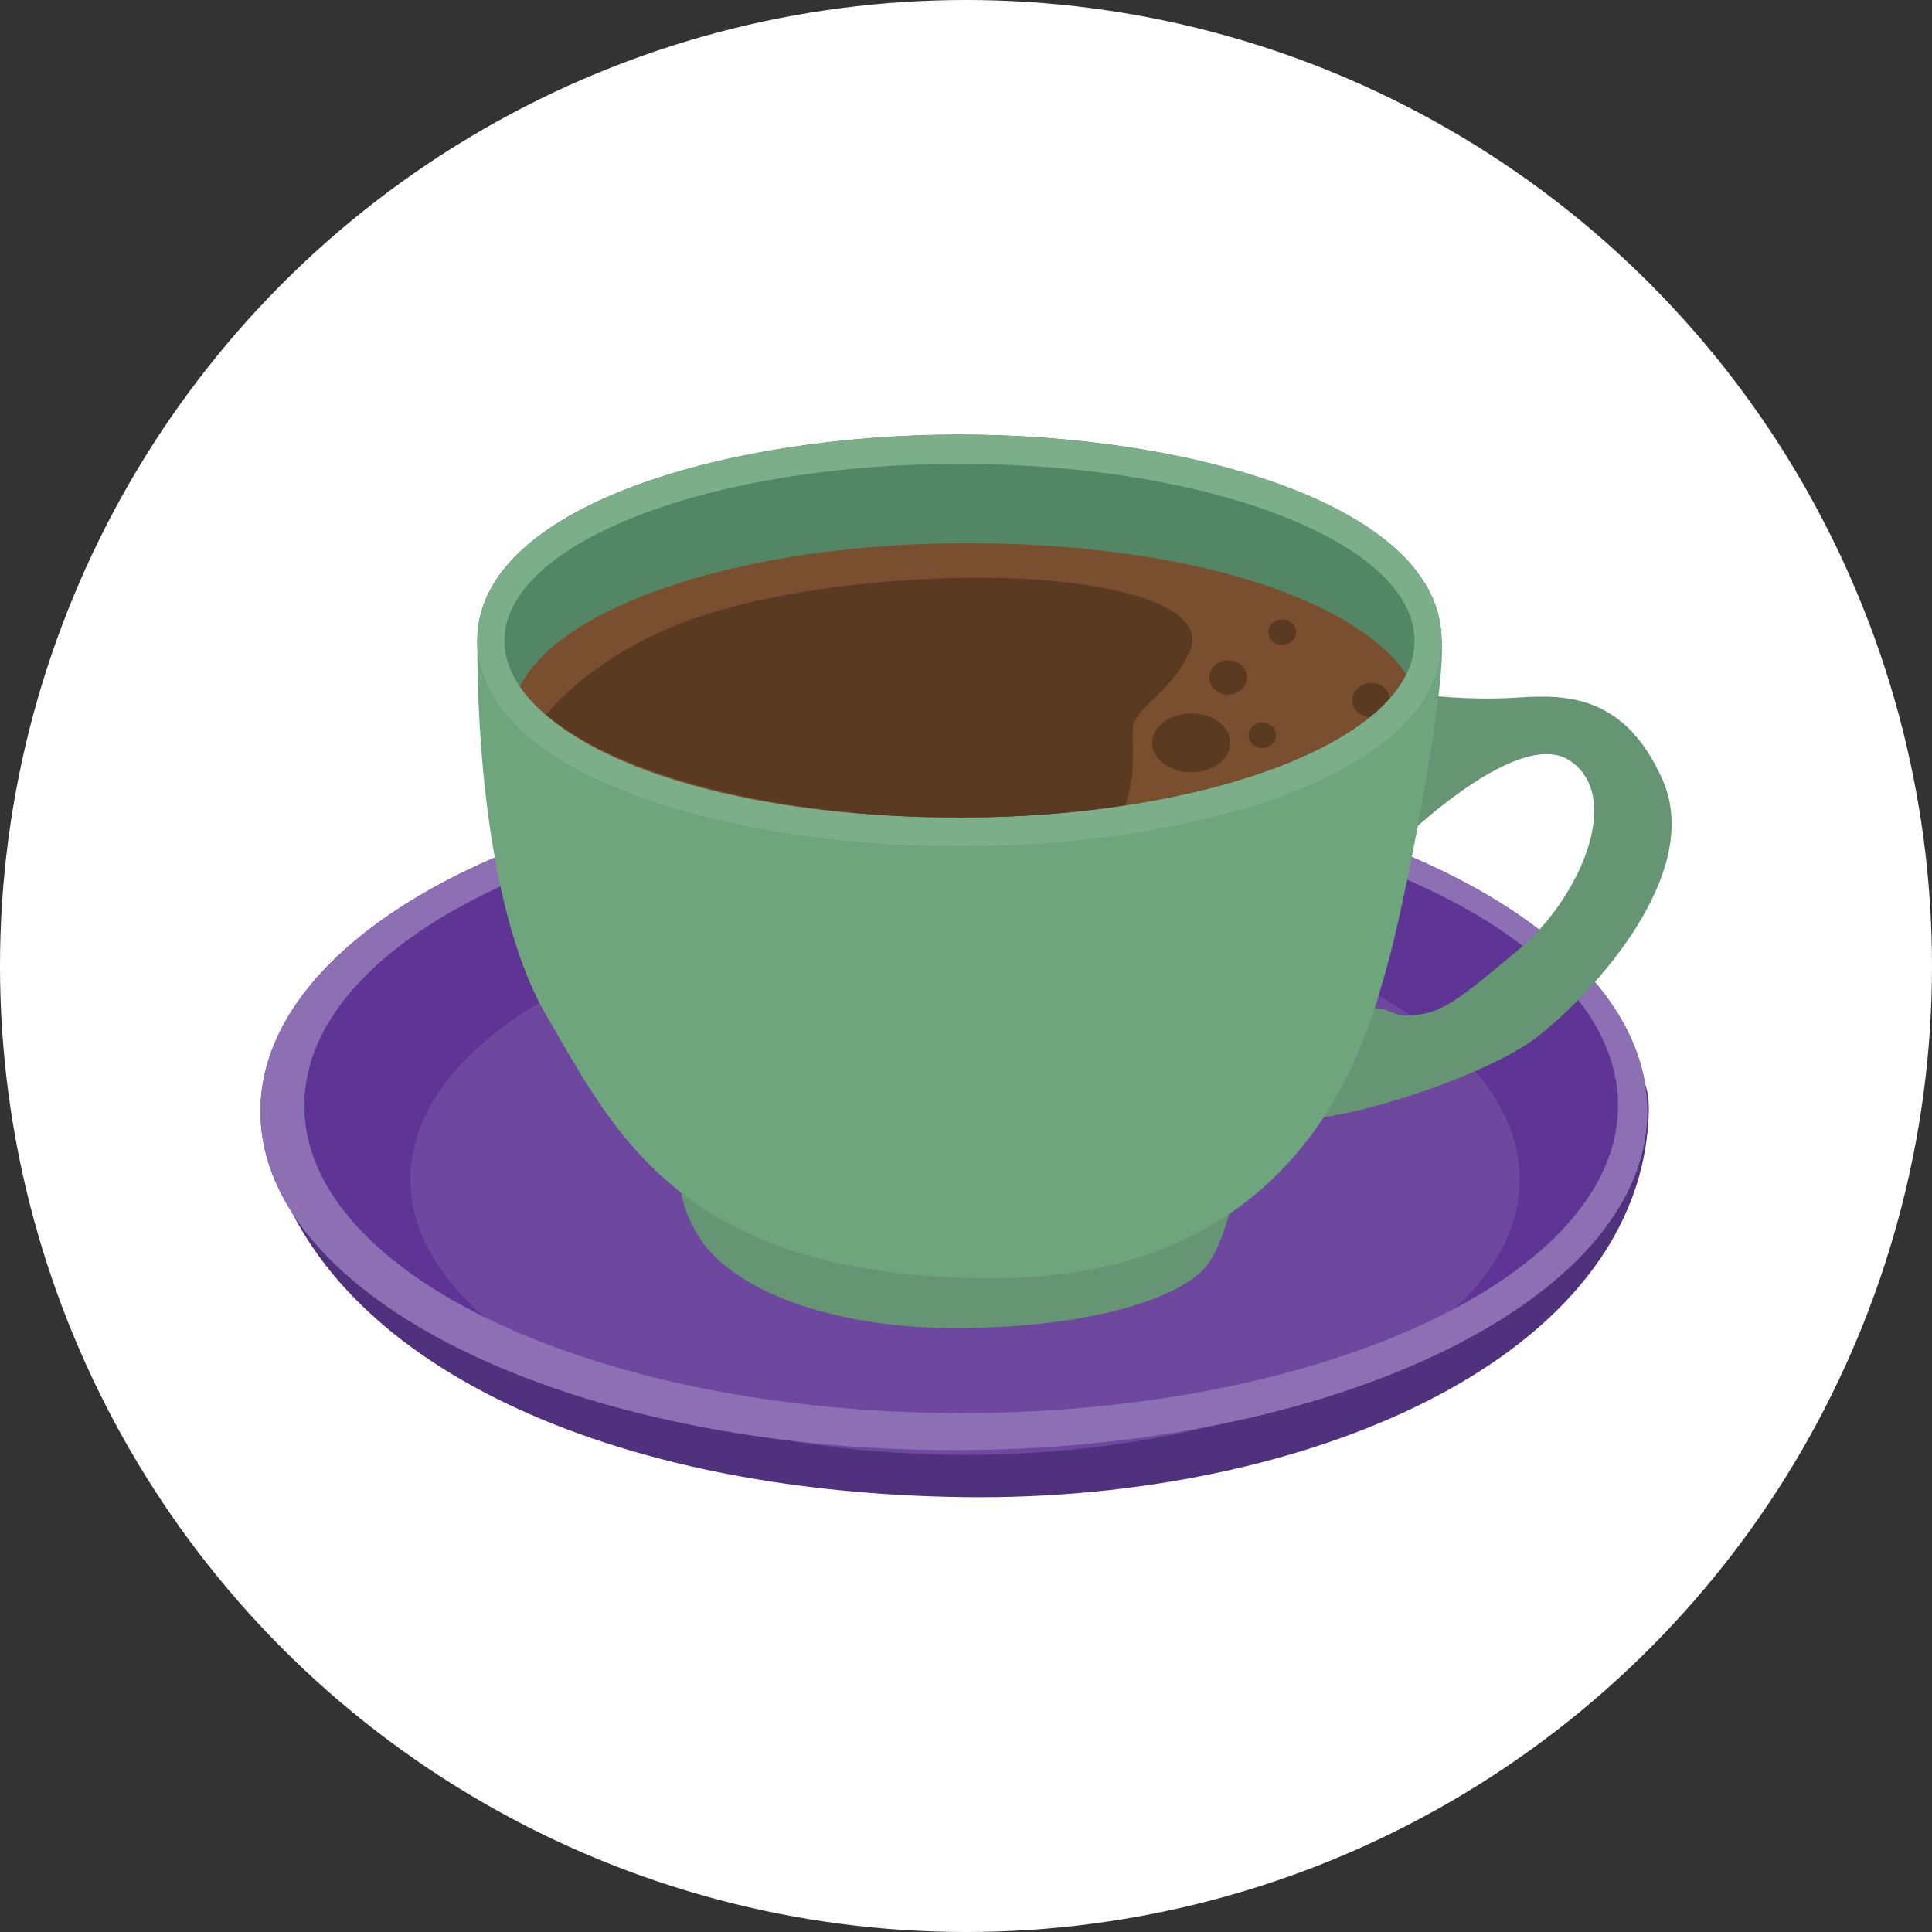 <?xml version="1.0" encoding="UTF-8"?> <svg xmlns="http://www.w3.org/2000/svg" id="Layer_2" data-name="Layer 2" viewBox="0 0 120 120"><rect x="0" y="0" width="120" height="120" fill="#333333" stroke="none"/><defs><style> .cls-1 { fill: #5e3494; } .cls-2 { fill: #659572; } .cls-3 { fill: #6e489e; } .cls-4 { fill: #538664; } .cls-5 { fill: #7a4f30; } .cls-6 { fill: #fff; } .cls-7 { fill: #8d70b3; } .cls-8 { fill: #50317d; } .cls-9 { fill: #7dae8a; } .cls-10 { fill: #5a3a21; } .cls-11 { fill: #6fa57d; } </style></defs><g id="Iconen_Interventies" data-name="Iconen Interventies"><g><circle class="cls-6" cx="60" cy="60" r="60"></circle><g><path class="cls-8" d="M102.41,68.95c-.31,15.44-21.37,24.3-42.47,24.04-23.22-.29-40.25-8.93-43.3-21.74-2.18-9.16,24.28-12.49,43.3-12.49s42.66.74,42.47,10.19Z"></path><ellipse class="cls-1" cx="59.25" cy="69.03" rx="43.07" ry="21.04"></ellipse><ellipse class="cls-3" cx="59.94" cy="73.25" rx="34.45" ry="17.11"></ellipse><path class="cls-7" d="M59.25,47.99c-23.79,0-43.08,9.43-43.08,21.04s19.29,21.04,43.08,21.04,43.07-9.42,43.07-21.04-19.28-21.04-43.07-21.04ZM59.7,87.77c-22.53,0-40.8-8.56-40.8-19.1s18.27-19.11,40.8-19.11,40.8,8.56,40.8,19.11-18.27,19.1-40.8,19.1Z"></path><path class="cls-2" d="M86.39,52.85s7.78-7.89,11.14-5.59.49,8.64-3.19,11.71c-3.68,3.07-4.72,3.93-6.49,4.08s-1.03-.51-3.15-.43c-2.13.08-5.83,6.67-3.59,6.83s11.08-2.47,14.44-5.1c3.36-2.63,10.27-10.07,7.73-15.88-2.54-5.81-6.73-5.26-9.44-5.12s-5.09-.16-5.09-.16l-2.36,9.66Z"></path><path class="cls-2" d="M42.43,71.25s-.99,2.66,1.11,5.77c2.1,3.1,8.06,5.54,16.22,5.47s13.35-1.88,15.03-3.68c1.68-1.81,2.44-7.72,2.44-7.72l-34.8.16Z"></path><path class="cls-11" d="M29.65,39.8c-.03,2.71.1,16.13,4.3,23.3,4.21,7.17,8.38,16.38,27.97,16.29,19.59-.09,23.1-15.53,24.17-19.14,1.07-3.61,3.71-17.08,3.46-20.45-.25-3.37-59.85-3.69-59.89,0Z"></path><path class="cls-4" d="M59.59,52.59c-14.52,0-29.95-4.48-29.95-12.8s15.43-12.8,29.95-12.8,29.95,4.48,29.95,12.8-15.43,12.8-29.95,12.8Z"></path><path class="cls-9" d="M59.6,27c-14.52,0-29.95,4.49-29.95,12.8s15.43,12.79,29.95,12.79,29.94-4.48,29.94-12.79-15.43-12.8-29.94-12.8ZM59.6,50.78c-15.61,0-28.27-4.92-28.27-10.98s12.66-10.99,28.27-10.99,28.26,4.92,28.26,10.99-12.66,10.98-28.26,10.98Z"></path><path class="cls-5" d="M87.35,41.87c-2.49,5.07-13.98,8.91-27.76,8.91s-24.08-3.45-27.3-8.13c2.49-5.07,13.98-8.91,27.76-8.91s24.08,3.45,27.3,8.13Z"></path><g><path class="cls-10" d="M73.87,40.53c-1.23,2.63-3.51,3.46-3.51,4.77,0,2.42.13,2.76-.45,4.72-3.19.49-6.67.76-10.31.76-11.4,0-21.22-2.62-25.69-6.4,2.01-2.36,5.04-4.3,7.92-5.48,5.95-2.47,15.47-3.25,21.51-2.96,6.87.33,11.76,1.97,10.54,4.59Z"></path><ellipse class="cls-10" cx="73.99" cy="46.14" rx="2.43" ry="1.83"></ellipse><ellipse class="cls-10" cx="76.28" cy="42.08" rx="1.17" ry="1.07"></ellipse><path class="cls-10" d="M86.32,43.37c-.35.41-.76.8-1.24,1.18-.61-.04-1.09-.5-1.09-1.06s.53-1.07,1.18-1.07c.61,0,1.1.42,1.15.95Z"></path><ellipse class="cls-10" cx="78.41" cy="45.67" rx=".86" ry=".79"></ellipse><ellipse class="cls-10" cx="79.64" cy="39.26" rx=".86" ry=".79"></ellipse></g></g></g></g></svg> 